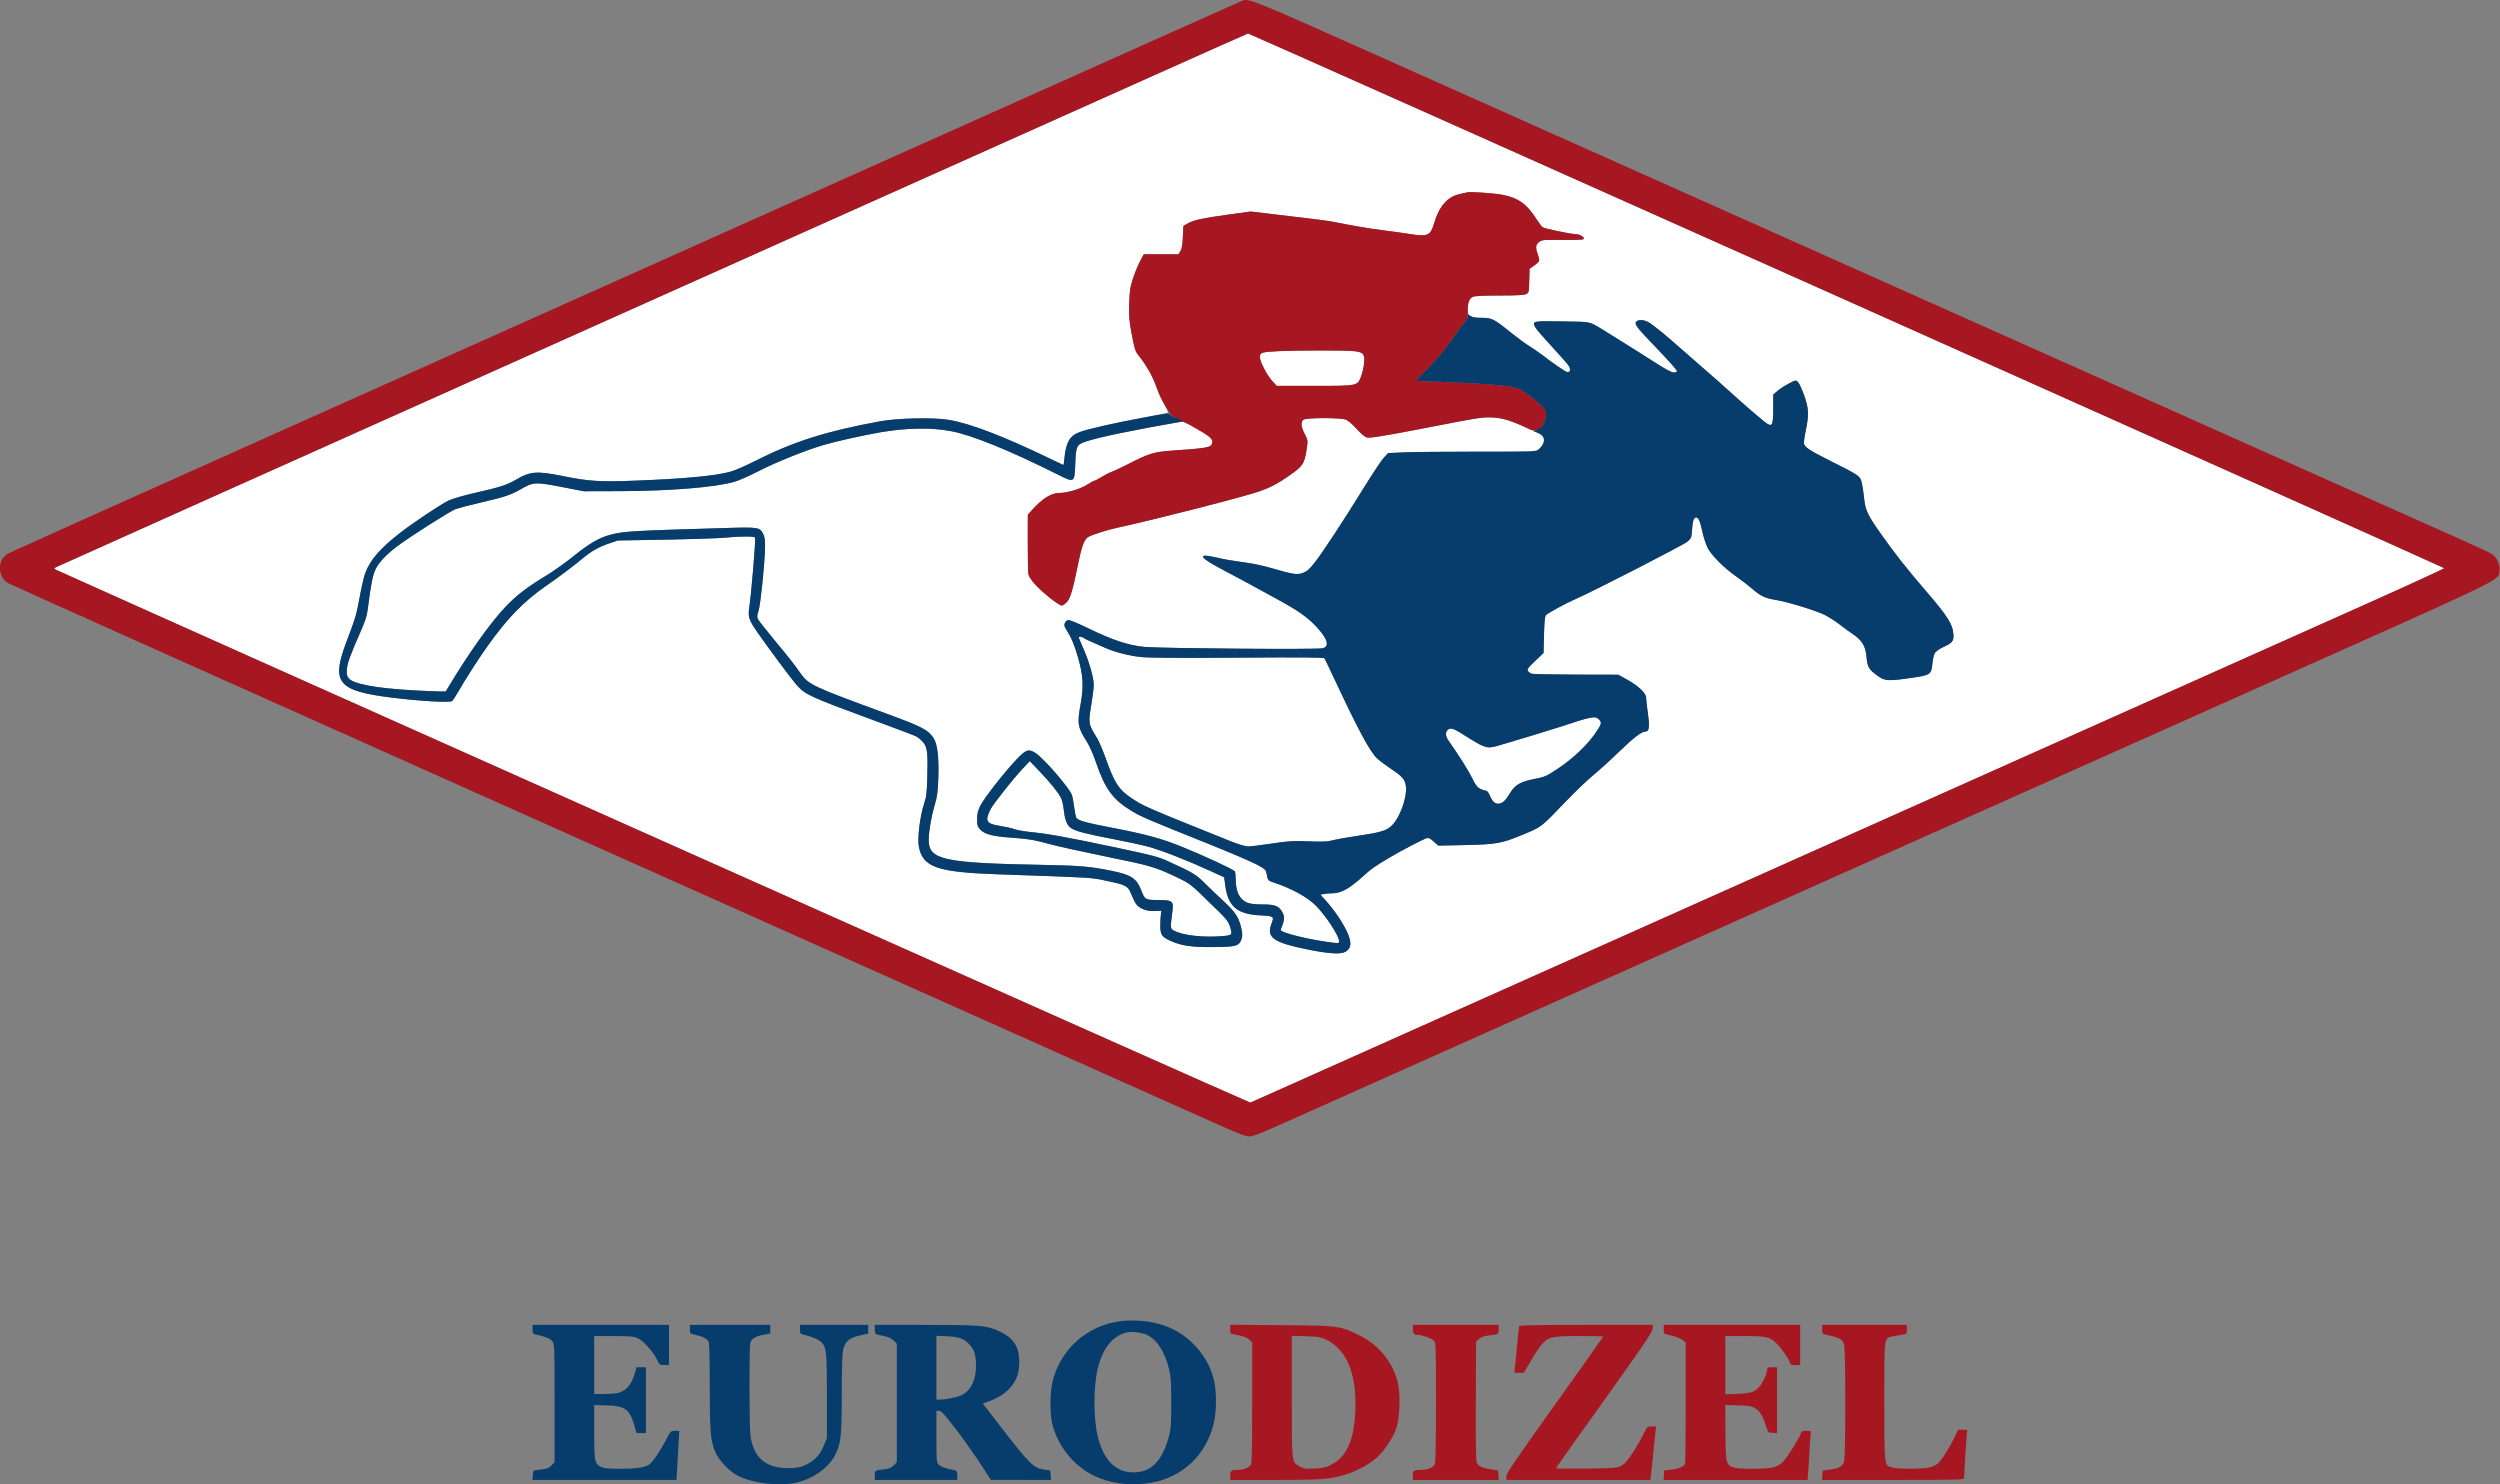 <svg width="96" height="57" viewBox="0 0 96 57" fill="none" xmlns="http://www.w3.org/2000/svg">
<rect x="0" y="0" width="96" height="57" fill="#808080" stroke="none"/>
<g clip-path="url(#clip0_15_2)">
<path fill-rule="evenodd" clip-rule="evenodd" d="M44.282 2.907C42.295 3.798 32.027 8.396 21.465 13.125C10.902 17.853 2.213 21.747 2.155 21.778C2.05 21.834 2.05 21.835 2.282 21.939C8.207 24.611 47.98 42.354 48.014 42.341C48.041 42.33 56.914 38.365 67.732 33.531C78.55 28.696 88.856 24.09 90.634 23.296C92.412 22.502 93.863 21.837 93.859 21.817C93.852 21.784 47.987 1.283 47.925 1.286C47.908 1.287 46.269 2.017 44.282 2.907ZM56.345 7.385C56.322 7.393 56.195 7.422 56.063 7.449C55.594 7.547 55.27 7.909 55.077 8.55C54.921 9.067 54.843 9.1 54.063 8.975C53.854 8.941 53.426 8.882 53.113 8.843C52.617 8.781 52.001 8.677 51.232 8.524C51.009 8.479 50.626 8.43 49.016 8.239L48.025 8.122L47.178 8.238C46.18 8.376 45.84 8.45 45.611 8.579L45.444 8.674L45.422 9.103C45.407 9.414 45.381 9.564 45.326 9.648L45.252 9.764H44.586H43.921L43.788 10.01C43.714 10.146 43.593 10.44 43.517 10.663C43.398 11.02 43.379 11.141 43.361 11.642C43.344 12.139 43.357 12.293 43.458 12.831C43.554 13.343 43.595 13.476 43.696 13.608C44.062 14.088 44.278 14.477 44.447 14.967C44.496 15.108 44.612 15.357 44.706 15.52C44.799 15.684 44.861 15.83 44.843 15.845C44.825 15.861 44.41 15.946 43.922 16.034C42.918 16.217 41.844 16.458 41.497 16.579C41.084 16.723 40.938 16.958 40.875 17.585C40.86 17.735 40.843 17.858 40.838 17.858C40.833 17.858 40.574 17.735 40.263 17.585C38.51 16.74 37.249 16.259 36.43 16.122C35.843 16.023 34.464 16.054 33.782 16.18C31.708 16.562 30.46 16.959 28.995 17.703C28.642 17.883 28.215 18.067 28.046 18.114C27.464 18.274 26.282 18.385 24.374 18.458C23.035 18.509 22.609 18.482 21.625 18.283C20.613 18.078 20.358 18.097 19.817 18.418C19.475 18.62 19.19 18.712 18.252 18.923C17.829 19.019 17.39 19.146 17.227 19.221C16.951 19.348 15.876 20.064 15.359 20.466C14.602 21.053 14.212 21.505 14.025 22.006C13.976 22.139 13.881 22.546 13.815 22.911C13.685 23.62 13.659 23.707 13.295 24.67C12.713 26.21 12.968 26.526 15 26.783C16.097 26.922 17.249 26.989 17.358 26.92C17.385 26.904 17.487 26.751 17.584 26.581C17.88 26.068 18.334 25.357 18.686 24.86C19.471 23.748 20.102 23.097 20.987 22.485C21.472 22.15 21.959 21.784 22.373 21.443C22.723 21.155 22.991 21.003 23.387 20.869L23.725 20.755L25.563 20.722C26.574 20.704 27.601 20.67 27.845 20.646C28.439 20.588 28.975 20.587 28.994 20.644C29.024 20.735 28.853 22.794 28.771 23.334C28.718 23.683 28.758 23.807 29.067 24.256C29.46 24.824 30.365 26.042 30.575 26.285C30.906 26.668 31.093 26.755 33.448 27.621C34.334 27.947 35.115 28.243 35.185 28.279C35.254 28.316 35.37 28.413 35.441 28.495C35.608 28.689 35.634 28.896 35.608 29.834C35.591 30.467 35.575 30.596 35.478 30.888C35.329 31.333 35.224 32.197 35.281 32.502C35.431 33.301 35.971 33.491 38.328 33.574C42.116 33.707 41.852 33.691 42.486 33.823C43.246 33.982 43.315 34.018 43.438 34.333C43.492 34.469 43.573 34.636 43.62 34.704C43.745 34.888 44.022 34.996 44.337 34.984L44.599 34.973L44.577 35.12C44.566 35.2 44.556 35.394 44.556 35.551C44.556 35.89 44.616 35.978 44.942 36.126C45.366 36.318 45.759 36.376 46.584 36.368C47.412 36.36 47.545 36.331 47.643 36.14C47.719 35.99 47.72 35.843 47.644 35.555C47.551 35.201 47.396 34.979 46.976 34.595C46.761 34.399 46.442 34.094 46.266 33.917C45.933 33.582 45.82 33.514 44.894 33.091C44.461 32.893 44.316 32.854 42.739 32.522C40.924 32.139 40.237 32.015 39.569 31.949C39.336 31.926 39.06 31.877 38.956 31.839C38.852 31.801 38.597 31.744 38.389 31.712C37.871 31.632 37.811 31.526 38.034 31.081C38.135 30.878 38.889 29.925 39.261 29.528L39.543 29.228L39.928 29.63C40.337 30.056 40.633 30.425 40.747 30.648C40.785 30.723 40.832 30.936 40.853 31.121C40.893 31.487 40.974 31.69 41.123 31.796C41.284 31.911 41.717 32.026 42.671 32.206C43.173 32.301 43.799 32.436 44.062 32.505C44.565 32.637 45.541 33.016 46.457 33.436L47.006 33.687L47.054 34.029C47.164 34.814 47.515 35.107 48.392 35.15C48.912 35.175 48.935 35.191 48.828 35.46C48.615 36.001 48.886 36.194 50.243 36.466C51.03 36.624 51.477 36.651 51.659 36.552C51.828 36.459 51.886 36.309 51.837 36.088C51.76 35.738 51.352 35.073 50.922 34.596L50.705 34.356L50.837 34.329C50.909 34.315 51.051 34.303 51.152 34.303C51.498 34.303 51.814 34.129 52.347 33.644C52.668 33.352 52.749 33.295 53.366 32.926C53.789 32.674 54.657 32.221 54.79 32.183C54.859 32.164 54.926 32.198 55.054 32.315L55.227 32.472L56.272 32.45C57.44 32.425 57.668 32.385 58.406 32.079C59.232 31.736 59.126 31.817 60.19 30.711C60.515 30.372 60.971 29.939 61.203 29.747C61.434 29.556 61.868 29.162 62.167 28.872C62.714 28.341 63.035 28.093 63.178 28.093C63.329 28.093 63.354 27.923 63.28 27.401C63.242 27.134 63.211 26.859 63.211 26.789C63.211 26.619 62.906 26.331 62.471 26.091L62.141 25.909L60.532 25.905C59.647 25.902 58.877 25.887 58.821 25.872C58.765 25.856 58.698 25.808 58.673 25.765C58.633 25.698 58.673 25.643 58.95 25.38L59.273 25.074L59.289 24.383C59.301 23.898 59.322 23.672 59.361 23.624C59.421 23.551 60.132 23.164 60.507 23.001C61.169 22.712 64.651 20.926 64.791 20.803C64.947 20.667 64.954 20.648 64.975 20.341C64.999 19.993 65.04 19.871 65.134 19.871C65.222 19.871 65.284 20.014 65.37 20.412C65.412 20.606 65.496 20.873 65.558 21.006C65.698 21.305 66.177 21.791 66.676 22.14C66.874 22.278 67.149 22.491 67.289 22.613C67.597 22.883 67.789 22.975 68.176 23.035C68.629 23.106 69.746 23.448 70.077 23.617C70.24 23.701 70.497 23.866 70.648 23.984C70.799 24.102 70.999 24.249 71.091 24.31C71.5 24.578 71.637 24.794 71.675 25.234C71.708 25.601 71.758 25.694 72.038 25.906C72.376 26.161 72.457 26.168 73.479 26.019C74.118 25.926 74.167 25.89 74.203 25.486C74.219 25.315 74.262 25.131 74.302 25.07C74.34 25.01 74.49 24.907 74.633 24.842C74.958 24.694 75.023 24.618 75.013 24.393C74.995 23.983 74.805 23.678 73.939 22.675C73.215 21.836 72.755 21.25 72.19 20.449C71.713 19.773 71.627 19.584 71.581 19.121C71.559 18.909 71.519 18.643 71.491 18.529C71.427 18.276 71.4 18.257 70.297 17.704C69.497 17.303 69.319 17.188 69.274 17.042C69.261 17 69.29 16.777 69.338 16.545C69.469 15.921 69.459 15.689 69.279 15.183C69.196 14.949 69.091 14.719 69.045 14.673C68.962 14.589 68.96 14.589 68.696 14.726C68.549 14.801 68.353 14.928 68.26 15.007L68.091 15.152V15.681C68.091 16.367 68.054 16.426 67.763 16.198C67.522 16.01 66.856 15.433 66.444 15.055C66.234 14.864 65.797 14.477 65.472 14.196C65.146 13.915 64.709 13.532 64.5 13.345C64.042 12.937 63.594 12.569 63.361 12.409C63.169 12.277 62.916 12.251 62.831 12.355C62.755 12.447 62.838 12.559 63.484 13.233C64.162 13.941 64.394 14.203 64.394 14.26C64.394 14.284 64.34 14.303 64.273 14.303C64.195 14.303 63.962 14.181 63.608 13.954C62.814 13.445 61.525 12.642 61.225 12.469C61.038 12.361 61.019 12.359 59.99 12.342C58.839 12.323 58.828 12.326 58.959 12.576C58.994 12.643 59.287 12.982 59.61 13.331C59.934 13.679 60.223 14.01 60.253 14.066C60.326 14.205 60.281 14.318 60.167 14.281C60.078 14.253 59.604 13.927 59.22 13.63C59.104 13.541 58.882 13.389 58.727 13.291C58.571 13.193 58.261 12.966 58.038 12.786C57.36 12.24 57.293 12.205 56.897 12.204C56.462 12.203 56.355 12.135 56.358 11.863C56.362 11.619 56.433 11.456 56.561 11.397C56.629 11.366 56.993 11.348 57.583 11.348C58.236 11.348 58.53 11.332 58.606 11.293C58.707 11.241 58.712 11.221 58.723 10.782L58.735 10.324L58.924 10.187C59.135 10.033 59.138 10.02 59.049 9.764C58.958 9.503 58.97 9.398 59.099 9.294C59.206 9.209 59.256 9.205 59.978 9.213C60.399 9.219 60.769 9.207 60.8 9.187C60.884 9.135 60.687 8.995 60.528 8.994C60.339 8.992 59.334 8.786 59.247 8.731C59.206 8.705 59.097 8.565 59.005 8.421C58.632 7.832 58.309 7.6 57.697 7.481C57.385 7.42 56.442 7.353 56.345 7.385ZM49.014 13.488C48.443 13.519 48.38 13.54 48.38 13.71C48.38 13.884 48.646 14.401 48.853 14.628L49.025 14.817H50.457C52.157 14.817 52.127 14.823 52.268 14.447C52.319 14.309 52.37 14.081 52.382 13.939C52.409 13.591 52.357 13.528 52.009 13.485C51.702 13.448 49.743 13.45 49.014 13.488ZM56.366 16.119C56.076 16.174 55.277 16.329 54.592 16.463C53.906 16.597 53.155 16.733 52.922 16.766C52.51 16.824 52.497 16.823 52.373 16.733C52.303 16.683 52.151 16.536 52.036 16.408C51.92 16.28 51.764 16.149 51.688 16.117C51.495 16.035 50.161 16.035 50.051 16.117C49.94 16.199 49.958 16.393 50.102 16.668C50.218 16.887 50.223 16.917 50.187 17.176C50.099 17.807 50.045 17.891 49.49 18.276C49.056 18.576 48.813 18.704 48.38 18.862C47.861 19.051 44.302 19.963 42.951 20.254C42.534 20.343 41.993 20.513 41.798 20.615C41.637 20.7 41.538 20.966 41.383 21.734C41.203 22.625 41.103 22.962 40.977 23.108C40.907 23.188 40.816 23.254 40.774 23.254C40.664 23.254 40.059 22.778 39.768 22.463C39.614 22.296 39.509 22.141 39.492 22.055C39.477 21.978 39.465 21.431 39.466 20.84L39.468 19.764L39.646 19.567C40.032 19.139 40.373 18.929 40.68 18.929C40.986 18.929 41.467 18.785 41.745 18.611C41.881 18.527 42.009 18.457 42.03 18.457C42.051 18.457 42.176 18.392 42.308 18.311C42.44 18.231 42.613 18.143 42.694 18.116C42.774 18.089 43.064 17.952 43.339 17.811C44.121 17.41 44.319 17.35 45.035 17.301C46.362 17.21 46.506 17.183 46.547 17.019C46.586 16.862 46.453 16.741 45.914 16.44C45.496 16.206 45.436 16.185 45.279 16.21C43.909 16.432 42.19 16.79 41.679 16.961C41.345 17.072 41.316 17.136 41.291 17.802C41.264 18.538 41.258 18.542 40.659 18.242C38.767 17.295 37.342 16.715 36.522 16.557C35.771 16.413 34.822 16.427 33.824 16.597C33.169 16.709 32.068 16.955 31.606 17.093C30.905 17.301 29.78 17.756 29.113 18.099C28.776 18.273 28.367 18.453 28.204 18.5C27.478 18.711 25.73 18.855 23.831 18.86L22.415 18.864L21.562 18.698C20.557 18.503 20.478 18.508 20.005 18.781C19.613 19.007 19.412 19.074 18.422 19.307C18.016 19.403 17.601 19.51 17.501 19.546C17.294 19.62 15.731 20.615 15.253 20.976C14.84 21.288 14.557 21.586 14.429 21.841C14.321 22.058 14.239 22.455 14.143 23.235C14.092 23.643 14.053 23.779 13.861 24.22C13.445 25.169 13.343 25.448 13.322 25.69C13.304 25.89 13.316 25.95 13.389 26.043C13.561 26.263 14.421 26.425 15.845 26.507C16.275 26.531 16.737 26.551 16.872 26.551L17.116 26.551L17.273 26.292C18.025 25.046 18.833 23.916 19.393 23.322C19.823 22.867 20.227 22.555 20.949 22.118C21.244 21.94 21.733 21.593 22.035 21.348C22.607 20.883 23.013 20.646 23.424 20.538C23.954 20.398 24.23 20.382 28.021 20.271C29.108 20.239 29.187 20.253 29.309 20.506C29.366 20.624 29.383 20.754 29.378 21.027C29.366 21.649 29.204 23.22 29.128 23.456C29.067 23.643 29.064 23.697 29.109 23.782C29.139 23.838 29.4 24.171 29.69 24.522C30.328 25.293 30.472 25.475 30.718 25.825C31.048 26.294 31.152 26.343 33.987 27.384C35.408 27.905 35.623 28.015 35.842 28.331C35.997 28.555 36.058 29.064 36.031 29.892C36.014 30.403 35.99 30.581 35.896 30.898C35.761 31.355 35.664 31.918 35.663 32.252C35.66 33.02 36.225 33.143 40.099 33.213C41.48 33.238 41.872 33.273 42.726 33.448C43.434 33.593 43.648 33.736 43.817 34.174C43.963 34.552 43.976 34.56 44.472 34.56C45.009 34.56 45.069 34.602 45.025 34.955C44.935 35.67 44.934 35.659 45.087 35.739C45.438 35.923 46.217 36.009 46.958 35.945C47.327 35.914 47.337 35.897 47.216 35.536C47.167 35.39 47.064 35.257 46.804 35.007C46.614 34.823 46.286 34.506 46.077 34.302C45.776 34.008 45.623 33.896 45.338 33.758C44.358 33.287 44.273 33.261 42.465 32.891C41.523 32.698 40.555 32.484 40.313 32.415C39.766 32.259 39.466 32.209 38.767 32.161C38.112 32.115 37.804 32.031 37.64 31.853C37.536 31.74 37.521 31.691 37.521 31.457C37.521 31.247 37.548 31.137 37.646 30.937C37.79 30.647 38.575 29.644 39.042 29.154C39.395 28.784 39.495 28.749 39.752 28.907C40.065 29.101 41.051 30.236 41.161 30.529C41.183 30.588 41.221 30.791 41.246 30.981C41.271 31.171 41.308 31.358 41.328 31.397C41.385 31.507 41.688 31.591 42.781 31.801C43.969 32.029 44.63 32.209 45.347 32.5C46.263 32.873 47.372 33.387 47.418 33.461C47.435 33.488 47.45 33.616 47.451 33.746C47.454 34.109 47.524 34.35 47.673 34.507C47.843 34.685 48.011 34.73 48.498 34.731C48.947 34.731 49.098 34.787 49.227 35.001C49.326 35.165 49.331 35.31 49.246 35.517C49.212 35.601 49.183 35.689 49.183 35.711C49.183 35.822 50.368 36.108 51.222 36.203C51.397 36.222 51.422 36.215 51.422 36.146C51.422 35.945 50.918 35.171 50.531 34.778C50.214 34.457 49.608 34.121 48.941 33.899C48.687 33.814 48.682 33.809 48.642 33.57C48.614 33.401 48.596 33.384 48.274 33.206C48.089 33.104 47.281 32.756 46.479 32.434C44.019 31.447 43.845 31.373 43.48 31.156C42.741 30.717 42.431 30.297 42.081 29.263C41.987 28.985 41.836 28.641 41.746 28.5C41.379 27.924 41.357 27.794 41.498 27.021C41.618 26.356 41.593 25.931 41.393 25.236C41.251 24.744 41.147 24.499 40.937 24.161C40.864 24.044 40.856 24 40.895 23.915C40.925 23.847 40.977 23.811 41.042 23.811C41.097 23.811 41.439 23.956 41.802 24.133C42.714 24.578 43.338 24.784 43.949 24.841C44.579 24.9 50.593 24.947 50.789 24.894C51.068 24.82 50.985 24.534 50.547 24.064C50.217 23.709 49.831 23.437 49.097 23.039C48.784 22.87 48.357 22.636 48.148 22.519C47.939 22.402 47.454 22.142 47.07 21.942C46.331 21.555 46.109 21.395 46.24 21.345C46.279 21.329 46.487 21.357 46.702 21.406C47.076 21.492 47.196 21.513 48 21.629C48.197 21.657 48.578 21.744 48.845 21.822C49.668 22.061 49.818 22.082 50.043 21.995C50.196 21.936 50.291 21.851 50.493 21.591C50.811 21.182 51.602 19.976 52.376 18.722C52.7 18.196 53.041 17.683 53.134 17.582L53.303 17.399L53.89 17.371C54.214 17.356 55.491 17.344 56.729 17.344H58.979L59.105 17.237C59.271 17.095 59.331 16.921 59.261 16.788C59.206 16.684 58.832 16.499 58.077 16.2C57.563 15.997 57.116 15.976 56.366 16.119ZM41.467 24.592C41.499 24.669 41.584 24.868 41.656 25.036C41.839 25.466 42 26.054 42 26.295C42 26.408 41.962 26.726 41.915 27.001C41.785 27.774 41.789 27.801 42.119 28.329C42.192 28.446 42.338 28.784 42.443 29.078C42.794 30.062 42.95 30.309 43.423 30.63C43.904 30.956 43.974 30.987 47.212 32.286C47.545 32.419 47.821 32.504 47.924 32.504C48.017 32.504 48.428 32.454 48.838 32.392C49.498 32.293 49.663 32.283 50.261 32.307C50.8 32.329 50.983 32.321 51.169 32.269C51.297 32.233 51.725 32.156 52.12 32.098C53.03 31.964 53.237 31.902 53.449 31.697C53.748 31.408 54.029 30.642 53.989 30.223C53.962 29.94 53.871 29.829 53.415 29.524C53.2 29.38 52.957 29.197 52.875 29.117C52.59 28.84 52.156 28.028 51.213 26.016C51.037 25.639 50.878 25.308 50.861 25.281C50.838 25.243 50.032 25.236 47.545 25.254C45.32 25.27 44.117 25.263 43.817 25.231C43.343 25.181 42.764 25.03 42.394 24.858C42.269 24.8 42.048 24.703 41.904 24.642C41.759 24.581 41.623 24.513 41.601 24.492C41.578 24.47 41.526 24.453 41.484 24.453C41.413 24.453 41.412 24.464 41.467 24.592ZM60.951 27.587C60.778 27.628 60.471 27.723 60.021 27.876C59.755 27.965 57.892 28.533 57.529 28.634C57.077 28.761 57.04 28.748 56.092 28.146C55.815 27.97 55.679 27.939 55.59 28.029C55.493 28.128 55.504 28.27 55.623 28.44C56.026 29.014 56.383 29.579 56.528 29.875C56.664 30.151 56.729 30.236 56.845 30.293C56.926 30.331 57.023 30.363 57.061 30.363C57.102 30.363 57.161 30.437 57.207 30.545C57.315 30.798 57.428 30.892 57.583 30.857C57.727 30.825 57.816 30.733 58.015 30.41C58.183 30.138 58.413 30.011 58.909 29.914C59.321 29.835 59.374 29.812 59.792 29.536C60.451 29.101 61.028 28.54 61.358 28.012C61.501 27.783 61.506 27.735 61.394 27.622C61.304 27.53 61.218 27.524 60.951 27.587Z" fill="white"/>
<path fill-rule="evenodd" clip-rule="evenodd" d="M47.704 0.028C47.593 0.073 45.042 1.214 31.901 7.097C24.825 10.265 14.88 14.717 9.803 16.99C4.725 19.263 0.479 21.169 0.368 21.226C0.113 21.357 0 21.538 3.02868e-07 21.814C-0 22.062 0.11 22.268 0.308 22.392C0.383 22.438 8.515 26.083 18.38 30.492C28.245 34.902 38.494 39.483 41.155 40.672C43.816 41.861 46.398 43.015 46.893 43.237C47.562 43.535 47.839 43.639 47.971 43.639C48.105 43.639 48.423 43.516 49.289 43.129C49.916 42.848 54.232 40.919 58.88 38.842C63.528 36.765 69.812 33.956 72.845 32.601C75.878 31.246 82.257 28.395 87.021 26.267C96.415 22.07 95.915 22.312 95.977 21.935C96.014 21.715 95.895 21.422 95.716 21.293C95.647 21.243 95.117 20.991 94.538 20.734C93.959 20.477 91.147 19.221 88.289 17.944C85.43 16.667 82.065 15.163 80.81 14.603C79.555 14.043 76.75 12.791 74.577 11.82C72.404 10.849 69.277 9.452 67.627 8.715C61.54 5.998 57.036 3.985 52.669 2.033C48.121 -0 47.947 -0.07 47.704 0.028ZM44.282 2.908C42.294 3.799 32.027 8.396 21.465 13.125C10.902 17.853 2.213 21.747 2.155 21.778C2.05 21.834 2.05 21.835 2.282 21.939C8.206 24.611 47.98 42.355 48.014 42.341C48.041 42.33 56.914 38.366 67.732 33.531C78.55 28.696 88.856 24.09 90.634 23.296C92.412 22.502 93.863 21.837 93.859 21.818C93.852 21.784 47.986 1.283 47.925 1.286C47.908 1.287 46.269 2.017 44.282 2.908ZM56.345 7.386C56.322 7.393 56.195 7.422 56.063 7.449C55.594 7.547 55.27 7.909 55.077 8.55C54.921 9.067 54.843 9.1 54.063 8.975C53.854 8.941 53.426 8.882 53.112 8.843C52.617 8.782 52.001 8.677 51.232 8.524C51.009 8.479 50.626 8.43 49.016 8.239L48.025 8.122L47.178 8.239C46.18 8.376 45.84 8.45 45.611 8.579L45.444 8.675L45.422 9.104C45.407 9.414 45.381 9.565 45.326 9.648L45.251 9.764H44.586H43.921L43.787 10.011C43.714 10.146 43.593 10.44 43.517 10.664C43.397 11.023 43.378 11.138 43.362 11.65C43.345 12.155 43.358 12.307 43.457 12.828C43.584 13.492 43.583 13.489 43.795 13.747C43.879 13.848 44.018 14.058 44.106 14.213C44.262 14.49 44.305 14.586 44.493 15.083C44.624 15.429 44.989 16.017 45.074 16.017C45.18 16.017 46.314 16.651 46.453 16.787C46.548 16.881 46.569 16.932 46.547 17.017C46.506 17.184 46.365 17.21 45.035 17.301C44.318 17.35 44.121 17.41 43.339 17.811C43.064 17.952 42.774 18.089 42.694 18.116C42.613 18.143 42.44 18.231 42.308 18.311C42.176 18.392 42.051 18.458 42.03 18.458C42.009 18.458 41.881 18.527 41.745 18.612C41.467 18.786 40.986 18.929 40.68 18.929C40.373 18.929 40.032 19.139 39.646 19.567L39.468 19.764L39.466 20.84C39.465 21.432 39.477 21.978 39.492 22.055C39.509 22.141 39.614 22.296 39.768 22.463C40.059 22.779 40.664 23.254 40.774 23.254C40.816 23.254 40.907 23.188 40.977 23.108C41.103 22.962 41.203 22.625 41.383 21.734C41.538 20.966 41.636 20.7 41.798 20.615C41.993 20.513 42.534 20.343 42.95 20.254C44.302 19.964 47.861 19.051 48.38 18.862C48.813 18.705 49.056 18.576 49.49 18.276C50.045 17.891 50.098 17.807 50.187 17.176C50.223 16.917 50.218 16.887 50.102 16.668C49.958 16.393 49.94 16.2 50.051 16.117C50.161 16.035 51.495 16.035 51.688 16.117C51.763 16.149 51.92 16.28 52.035 16.408C52.151 16.537 52.303 16.683 52.373 16.734C52.497 16.824 52.51 16.824 52.922 16.766C53.155 16.734 53.896 16.599 54.57 16.467C56.813 16.029 56.947 16.008 57.338 16.031C57.707 16.053 58.152 16.191 58.606 16.424C58.845 16.547 58.943 16.555 59.109 16.468C59.248 16.395 59.366 16.134 59.366 15.9C59.366 15.763 59.334 15.711 59.123 15.51C58.989 15.382 58.747 15.191 58.585 15.085C58.335 14.92 58.236 14.883 57.93 14.835C57.541 14.774 56.437 14.702 55.164 14.655L54.363 14.625L54.868 14.111C55.211 13.762 55.493 13.421 55.747 13.05C55.953 12.748 56.176 12.447 56.243 12.38C56.353 12.268 56.364 12.231 56.361 11.963C56.358 11.626 56.416 11.464 56.563 11.396C56.628 11.366 57.002 11.348 57.583 11.348C58.236 11.348 58.53 11.332 58.605 11.293C58.707 11.242 58.712 11.221 58.723 10.782L58.735 10.324L58.924 10.187C59.134 10.034 59.138 10.021 59.049 9.764C58.958 9.503 58.969 9.398 59.099 9.295C59.206 9.21 59.256 9.205 59.978 9.214C60.399 9.219 60.769 9.207 60.8 9.188C60.884 9.135 60.687 8.996 60.528 8.994C60.339 8.992 59.333 8.786 59.247 8.731C59.206 8.705 59.097 8.565 59.005 8.421C58.632 7.832 58.309 7.601 57.697 7.481C57.385 7.42 56.442 7.354 56.345 7.386ZM49.014 13.489C48.443 13.519 48.38 13.541 48.38 13.71C48.38 13.884 48.646 14.402 48.852 14.628L49.025 14.818H50.457C52.157 14.818 52.127 14.824 52.267 14.447C52.319 14.309 52.37 14.081 52.381 13.94C52.409 13.591 52.357 13.528 52.009 13.486C51.702 13.448 49.743 13.45 49.014 13.489ZM47.239 51.043C47.239 51.208 47.245 51.216 47.398 51.242C47.73 51.3 47.886 51.357 47.984 51.455L48.084 51.557V53.853C48.084 55.416 48.07 56.177 48.039 56.236C47.979 56.348 47.751 56.443 47.54 56.443C47.281 56.443 47.239 56.474 47.239 56.662V56.829H48.966C50.832 56.829 51.13 56.803 51.76 56.592C52.171 56.453 52.619 56.2 52.892 55.951C53.181 55.688 53.511 55.18 53.624 54.825C53.749 54.433 53.781 53.596 53.688 53.152C53.523 52.36 52.976 51.665 52.224 51.289C51.46 50.908 51.425 50.903 49.194 50.886L47.239 50.871V51.043ZM54.253 51.043C54.253 51.212 54.3 51.262 54.46 51.262C54.605 51.262 54.978 51.397 55.059 51.478C55.138 51.559 55.141 51.64 55.141 53.855C55.141 55.417 55.126 56.177 55.095 56.236C55.034 56.352 54.805 56.443 54.575 56.443C54.294 56.443 54.253 56.471 54.253 56.662V56.829H55.904H57.554L57.541 56.65L57.528 56.47L57.23 56.419C56.888 56.361 56.767 56.298 56.704 56.144C56.674 56.071 56.663 55.289 56.671 53.773L56.683 51.511L56.798 51.411C56.876 51.343 56.991 51.302 57.157 51.283C57.542 51.238 57.549 51.234 57.549 51.045V50.876H55.901H54.253V51.043ZM58.333 50.93C58.324 50.959 58.286 51.33 58.248 51.754C58.21 52.178 58.17 52.568 58.159 52.621C58.141 52.71 58.154 52.718 58.327 52.718H58.514L58.782 52.262C58.929 52.012 59.12 51.724 59.208 51.624C59.457 51.336 59.602 51.304 60.662 51.304C61.158 51.304 61.563 51.314 61.563 51.325C61.563 51.337 60.727 52.517 59.705 53.948C58.168 56.1 57.846 56.575 57.845 56.69L57.845 56.829H60.61H63.375L63.399 56.647C63.412 56.547 63.451 56.166 63.486 55.801C63.52 55.436 63.559 55.055 63.572 54.955L63.597 54.773H63.425C63.255 54.773 63.254 54.775 63.101 55.084C62.914 55.462 62.608 55.95 62.457 56.115C62.219 56.374 62.197 56.378 60.919 56.393C60.274 56.401 59.746 56.396 59.746 56.383C59.746 56.37 60.577 55.198 61.593 53.779C63.102 51.669 63.443 51.168 63.456 51.037L63.474 50.876H60.911C58.899 50.876 58.346 50.888 58.333 50.93ZM63.887 51.047C63.887 51.198 63.9 51.22 64.003 51.243C64.344 51.319 64.554 51.396 64.638 51.476L64.732 51.565V53.851C64.732 55.108 64.72 56.168 64.706 56.206C64.665 56.314 64.454 56.404 64.169 56.436L63.908 56.465L63.895 56.647L63.882 56.829H66.647H69.411L69.436 56.518C69.451 56.348 69.473 55.967 69.487 55.673C69.501 55.378 69.521 55.094 69.531 55.041C69.549 54.952 69.535 54.945 69.36 54.945C69.235 54.945 69.169 54.963 69.168 54.998C69.168 55.102 68.657 55.933 68.481 56.118C68.254 56.356 68.061 56.401 67.255 56.401C66.55 56.401 66.393 56.351 66.308 56.101C66.275 56.002 66.257 55.607 66.256 54.951L66.253 53.95L66.75 53.966C67.182 53.979 67.267 53.994 67.406 54.082C67.579 54.191 67.704 54.401 67.819 54.773C67.89 55.005 67.894 55.009 68.065 55.022L68.239 55.035V53.769V52.504H68.049C67.881 52.504 67.859 52.515 67.857 52.6C67.853 52.743 67.721 53.047 67.591 53.213C67.404 53.45 67.262 53.501 66.729 53.523L66.253 53.542V52.423V51.304L67.003 51.305C67.852 51.306 67.973 51.337 68.259 51.627C68.438 51.809 68.746 52.272 68.746 52.36C68.746 52.4 68.805 52.418 68.936 52.418H69.127V51.647V50.876H66.507H63.887V51.047ZM69.972 51.047C69.972 51.198 69.985 51.22 70.088 51.244C70.654 51.373 70.758 51.429 70.814 51.636C70.842 51.737 70.859 52.566 70.859 53.874C70.859 55.182 70.842 56.01 70.814 56.111C70.76 56.31 70.612 56.395 70.253 56.436L69.993 56.465L69.98 56.647L69.967 56.829H72.695C75.167 56.829 75.422 56.822 75.422 56.76C75.422 56.637 75.507 55.227 75.524 55.062L75.541 54.902H75.365H75.19L75.045 55.208C74.856 55.607 74.534 56.104 74.391 56.218C74.329 56.268 74.183 56.329 74.067 56.355C73.796 56.413 72.873 56.414 72.665 56.355C72.347 56.266 72.359 56.363 72.359 53.802C72.359 51.177 72.324 51.385 72.783 51.3C72.922 51.274 73.078 51.244 73.13 51.235C73.21 51.22 73.225 51.19 73.225 51.047V50.876H71.598H69.972V51.047ZM49.605 53.617C49.605 56.219 49.596 56.136 49.907 56.313C50.059 56.4 50.122 56.408 50.467 56.393C50.783 56.379 50.901 56.354 51.093 56.259C51.708 55.954 51.999 55.316 52.044 54.169C52.101 52.735 51.709 51.802 50.891 51.424C50.719 51.345 50.589 51.326 50.144 51.312L49.605 51.296V53.617Z" fill="#A61721"/>
<path fill-rule="evenodd" clip-rule="evenodd" d="M56.366 12.161C56.366 12.212 56.311 12.31 56.244 12.378C56.177 12.446 55.954 12.748 55.748 13.05C55.493 13.421 55.211 13.762 54.868 14.111L54.363 14.625L55.164 14.655C56.437 14.702 57.541 14.774 57.93 14.835C58.236 14.882 58.335 14.92 58.585 15.085C58.748 15.191 58.99 15.382 59.123 15.51C59.334 15.711 59.366 15.762 59.366 15.9C59.366 16.175 59.248 16.402 59.059 16.488L58.893 16.564L59.046 16.615C59.252 16.684 59.337 16.846 59.262 17.027C59.232 17.1 59.155 17.2 59.091 17.251C58.975 17.344 58.968 17.344 56.727 17.344C55.49 17.344 54.214 17.356 53.891 17.371L53.303 17.399L53.134 17.582C53.041 17.683 52.7 18.196 52.376 18.722C51.603 19.976 50.812 21.182 50.493 21.591C50.291 21.851 50.197 21.936 50.044 21.995C49.818 22.082 49.668 22.061 48.845 21.822C48.578 21.744 48.198 21.657 48 21.629C47.197 21.513 47.076 21.492 46.702 21.406C45.92 21.227 46.041 21.403 47.071 21.942C47.454 22.143 47.939 22.402 48.148 22.519C48.357 22.636 48.785 22.87 49.098 23.039C49.832 23.437 50.217 23.709 50.547 24.064C50.985 24.534 51.068 24.82 50.789 24.894C50.593 24.947 44.579 24.9 43.949 24.841C43.338 24.784 42.715 24.578 41.803 24.133C41.44 23.956 41.097 23.811 41.042 23.811C40.977 23.811 40.926 23.847 40.895 23.915C40.857 24.001 40.864 24.044 40.937 24.161C41.147 24.499 41.251 24.744 41.393 25.236C41.594 25.931 41.618 26.356 41.498 27.021C41.357 27.794 41.379 27.924 41.746 28.5C41.836 28.641 41.987 28.985 42.081 29.263C42.431 30.298 42.741 30.717 43.48 31.156C43.845 31.373 44.02 31.447 46.479 32.435C47.281 32.757 48.089 33.104 48.275 33.206C48.596 33.384 48.614 33.401 48.642 33.57C48.682 33.809 48.688 33.815 48.941 33.899C49.608 34.122 50.215 34.457 50.531 34.778C50.919 35.171 51.423 35.945 51.423 36.146C51.423 36.215 51.397 36.222 51.222 36.203C50.368 36.108 49.183 35.822 49.183 35.711C49.183 35.689 49.212 35.601 49.247 35.517C49.332 35.31 49.326 35.165 49.227 35.001C49.099 34.787 48.947 34.731 48.499 34.731C48.011 34.73 47.843 34.685 47.673 34.507C47.524 34.35 47.454 34.109 47.451 33.746C47.45 33.617 47.435 33.488 47.418 33.461C47.372 33.387 46.263 32.873 45.347 32.5C44.63 32.209 43.969 32.029 42.782 31.801C41.688 31.592 41.385 31.507 41.328 31.397C41.308 31.358 41.271 31.171 41.246 30.981C41.222 30.791 41.183 30.588 41.161 30.529C41.051 30.236 40.065 29.101 39.752 28.908C39.496 28.749 39.395 28.784 39.043 29.154C38.575 29.644 37.79 30.647 37.647 30.937C37.548 31.137 37.521 31.247 37.521 31.457C37.521 31.691 37.536 31.74 37.64 31.853C37.804 32.031 38.112 32.115 38.768 32.161C39.466 32.209 39.766 32.259 40.313 32.415C40.556 32.484 41.524 32.698 42.465 32.891C44.273 33.261 44.358 33.287 45.338 33.759C45.623 33.896 45.776 34.008 46.078 34.302C46.287 34.506 46.614 34.823 46.804 35.007C47.064 35.257 47.167 35.39 47.216 35.536C47.337 35.897 47.327 35.914 46.959 35.945C46.217 36.009 45.438 35.923 45.087 35.739C44.934 35.659 44.935 35.67 45.025 34.955C45.069 34.602 45.01 34.56 44.472 34.56C43.977 34.56 43.963 34.552 43.817 34.174C43.648 33.736 43.434 33.594 42.726 33.448C41.872 33.273 41.48 33.238 40.099 33.213C36.225 33.143 35.66 33.02 35.663 32.252C35.664 31.918 35.761 31.355 35.897 30.898C35.99 30.581 36.014 30.403 36.031 29.892C36.059 29.064 35.997 28.555 35.842 28.332C35.623 28.015 35.408 27.905 33.987 27.384C31.152 26.343 31.048 26.294 30.718 25.825C30.472 25.475 30.328 25.293 29.691 24.522C29.401 24.171 29.139 23.838 29.109 23.782C29.064 23.697 29.067 23.643 29.128 23.456C29.204 23.22 29.366 21.649 29.378 21.027C29.383 20.754 29.366 20.624 29.309 20.506C29.187 20.253 29.108 20.239 28.021 20.271C24.23 20.382 23.954 20.398 23.425 20.538C23.013 20.646 22.608 20.883 22.035 21.348C21.733 21.594 21.245 21.94 20.95 22.119C20.227 22.555 19.823 22.867 19.393 23.322C18.833 23.916 18.026 25.046 17.273 26.292L17.116 26.552L16.872 26.551C16.737 26.551 16.275 26.531 15.845 26.507C14.421 26.425 13.561 26.263 13.389 26.043C13.316 25.95 13.305 25.89 13.322 25.69C13.343 25.448 13.445 25.169 13.861 24.22C14.054 23.779 14.093 23.643 14.143 23.235C14.239 22.455 14.321 22.058 14.43 21.841C14.557 21.586 14.841 21.288 15.254 20.976C15.731 20.615 17.295 19.621 17.502 19.546C17.602 19.51 18.016 19.403 18.423 19.307C19.412 19.075 19.613 19.008 20.005 18.782C20.479 18.508 20.558 18.504 21.562 18.699L22.416 18.864L23.831 18.86C25.73 18.855 27.478 18.711 28.205 18.5C28.367 18.453 28.776 18.273 29.113 18.099C29.781 17.756 30.906 17.301 31.606 17.093C32.068 16.955 33.169 16.709 33.824 16.598C34.822 16.427 35.772 16.413 36.522 16.557C37.343 16.715 38.767 17.295 40.659 18.242C41.258 18.542 41.264 18.538 41.291 17.802C41.316 17.136 41.345 17.072 41.679 16.961C42.203 16.786 43.322 16.553 45.296 16.206L45.444 16.18L45.296 16.1C45.215 16.056 45.117 16.019 45.079 16.018C45.041 16.017 44.984 15.979 44.953 15.933C44.895 15.85 44.876 15.852 43.796 16.057C42.663 16.272 41.783 16.473 41.452 16.594C41.084 16.727 40.936 16.98 40.875 17.585C40.86 17.735 40.843 17.858 40.838 17.858C40.833 17.858 40.574 17.735 40.263 17.585C38.51 16.74 37.25 16.259 36.43 16.122C35.843 16.024 34.464 16.054 33.782 16.18C31.708 16.562 30.461 16.96 28.995 17.703C28.642 17.883 28.215 18.067 28.047 18.114C27.465 18.274 26.282 18.385 24.374 18.458C23.035 18.509 22.609 18.482 21.625 18.283C20.614 18.078 20.358 18.097 19.817 18.418C19.475 18.62 19.19 18.712 18.253 18.924C17.829 19.019 17.39 19.146 17.227 19.221C16.951 19.348 15.876 20.064 15.359 20.466C14.603 21.053 14.212 21.505 14.026 22.006C13.976 22.139 13.882 22.546 13.815 22.911C13.685 23.62 13.659 23.707 13.295 24.67C12.713 26.21 12.968 26.526 15 26.783C16.097 26.922 17.249 26.989 17.358 26.921C17.385 26.904 17.487 26.751 17.585 26.581C17.88 26.068 18.335 25.358 18.686 24.86C19.471 23.748 20.102 23.097 20.987 22.485C21.473 22.15 21.959 21.784 22.373 21.443C22.723 21.155 22.991 21.003 23.387 20.869L23.726 20.755L25.564 20.723C26.575 20.705 27.601 20.67 27.845 20.646C28.439 20.588 28.975 20.587 28.994 20.645C29.024 20.735 28.853 22.794 28.771 23.334C28.718 23.683 28.758 23.807 29.067 24.256C29.461 24.824 30.365 26.042 30.575 26.285C30.906 26.668 31.094 26.755 33.448 27.621C34.334 27.947 35.115 28.243 35.185 28.279C35.255 28.316 35.37 28.413 35.441 28.495C35.609 28.689 35.635 28.896 35.609 29.834C35.591 30.467 35.575 30.596 35.478 30.888C35.329 31.333 35.224 32.197 35.282 32.502C35.431 33.301 35.971 33.491 38.328 33.574C42.116 33.707 41.852 33.691 42.486 33.823C43.247 33.982 43.315 34.018 43.438 34.333C43.492 34.469 43.574 34.637 43.62 34.704C43.745 34.888 44.022 34.996 44.337 34.984L44.599 34.973L44.578 35.12C44.566 35.2 44.556 35.394 44.556 35.551C44.556 35.89 44.616 35.979 44.942 36.126C45.366 36.318 45.759 36.376 46.584 36.368C47.413 36.36 47.546 36.331 47.643 36.14C47.72 35.99 47.72 35.843 47.644 35.555C47.551 35.201 47.397 34.979 46.976 34.595C46.761 34.399 46.442 34.094 46.266 33.917C45.933 33.583 45.82 33.514 44.895 33.091C44.461 32.893 44.316 32.855 42.74 32.522C40.924 32.139 40.237 32.015 39.569 31.949C39.336 31.926 39.061 31.877 38.957 31.839C38.853 31.801 38.597 31.744 38.389 31.712C37.871 31.632 37.812 31.526 38.034 31.081C38.135 30.878 38.889 29.925 39.261 29.529L39.543 29.228L39.929 29.63C40.337 30.056 40.633 30.425 40.747 30.649C40.785 30.723 40.833 30.936 40.853 31.121C40.893 31.488 40.974 31.69 41.123 31.796C41.284 31.911 41.717 32.026 42.671 32.206C43.173 32.301 43.8 32.436 44.062 32.505C44.566 32.637 45.541 33.016 46.458 33.436L47.006 33.687L47.054 34.029C47.164 34.814 47.515 35.108 48.392 35.15C48.912 35.175 48.935 35.191 48.829 35.46C48.615 36.001 48.886 36.194 50.243 36.466C51.03 36.624 51.477 36.651 51.66 36.552C51.828 36.459 51.886 36.309 51.837 36.088C51.76 35.738 51.352 35.073 50.922 34.596L50.705 34.356L50.837 34.33C50.909 34.315 51.051 34.303 51.153 34.303C51.499 34.303 51.814 34.129 52.347 33.644C52.668 33.352 52.749 33.295 53.366 32.927C53.79 32.674 54.658 32.221 54.79 32.184C54.859 32.164 54.927 32.198 55.055 32.315L55.227 32.472L56.272 32.45C57.44 32.425 57.668 32.385 58.406 32.079C59.233 31.736 59.127 31.817 60.19 30.711C60.516 30.373 60.971 29.939 61.203 29.748C61.435 29.556 61.869 29.162 62.167 28.872C62.714 28.341 63.036 28.093 63.178 28.093C63.329 28.093 63.354 27.923 63.28 27.401C63.242 27.134 63.211 26.859 63.211 26.789C63.212 26.619 62.906 26.331 62.471 26.091L62.141 25.909L60.532 25.905C59.647 25.902 58.877 25.888 58.821 25.872C58.765 25.856 58.699 25.808 58.673 25.765C58.633 25.698 58.673 25.643 58.95 25.381L59.273 25.074L59.29 24.383C59.301 23.898 59.322 23.672 59.361 23.624C59.421 23.551 60.133 23.164 60.507 23.001C61.17 22.712 64.651 20.926 64.791 20.803C64.947 20.667 64.955 20.648 64.975 20.341C64.999 19.993 65.04 19.871 65.134 19.871C65.222 19.871 65.284 20.014 65.37 20.412C65.412 20.607 65.497 20.873 65.558 21.006C65.698 21.305 66.178 21.791 66.676 22.14C66.874 22.278 67.15 22.491 67.289 22.613C67.597 22.883 67.79 22.975 68.176 23.035C68.629 23.106 69.746 23.448 70.078 23.618C70.24 23.701 70.497 23.866 70.648 23.984C70.799 24.102 70.999 24.249 71.092 24.31C71.5 24.578 71.637 24.794 71.676 25.234C71.708 25.602 71.758 25.694 72.039 25.906C72.376 26.161 72.457 26.168 73.479 26.019C74.118 25.926 74.168 25.89 74.204 25.486C74.219 25.316 74.263 25.131 74.302 25.07C74.341 25.01 74.49 24.907 74.633 24.842C74.959 24.694 75.023 24.618 75.013 24.393C74.996 23.983 74.805 23.678 73.939 22.675C73.215 21.836 72.755 21.251 72.19 20.449C71.714 19.773 71.627 19.584 71.581 19.121C71.56 18.909 71.519 18.643 71.491 18.529C71.428 18.276 71.401 18.257 70.297 17.704C69.498 17.303 69.32 17.188 69.274 17.042C69.261 17 69.29 16.777 69.339 16.545C69.469 15.922 69.459 15.69 69.279 15.183C69.196 14.949 69.091 14.719 69.045 14.673C68.962 14.589 68.96 14.589 68.696 14.726C68.549 14.801 68.354 14.928 68.261 15.007L68.092 15.152V15.681C68.092 16.367 68.054 16.426 67.763 16.199C67.522 16.01 66.856 15.433 66.444 15.055C66.235 14.864 65.797 14.477 65.472 14.196C65.147 13.915 64.709 13.532 64.5 13.345C64.042 12.937 63.594 12.569 63.362 12.409C63.17 12.277 62.916 12.251 62.831 12.355C62.755 12.448 62.838 12.559 63.484 13.233C64.162 13.941 64.394 14.203 64.394 14.26C64.394 14.284 64.34 14.304 64.273 14.304C64.195 14.304 63.962 14.182 63.608 13.954C63.309 13.762 62.902 13.504 62.704 13.381C62.507 13.258 62.136 13.027 61.88 12.868C60.977 12.305 61.182 12.362 59.99 12.342C58.839 12.323 58.828 12.326 58.959 12.576C58.994 12.643 59.287 12.982 59.611 13.331C59.934 13.679 60.223 14.01 60.253 14.067C60.326 14.205 60.281 14.318 60.167 14.281C60.078 14.253 59.604 13.927 59.22 13.63C59.105 13.541 58.883 13.389 58.727 13.291C58.571 13.193 58.261 12.966 58.038 12.786C57.363 12.242 57.292 12.205 56.906 12.205C56.672 12.205 56.544 12.185 56.471 12.136C56.371 12.07 56.366 12.071 56.366 12.161ZM41.467 24.592C41.499 24.669 41.585 24.869 41.656 25.036C41.84 25.466 42 26.054 42 26.295C42 26.408 41.962 26.726 41.916 27.001C41.785 27.774 41.789 27.801 42.119 28.329C42.192 28.447 42.338 28.784 42.443 29.078C42.794 30.062 42.95 30.309 43.424 30.63C43.904 30.956 43.974 30.987 47.213 32.286C47.545 32.42 47.821 32.504 47.924 32.504C48.017 32.504 48.428 32.454 48.839 32.392C49.498 32.293 49.663 32.283 50.261 32.307C50.8 32.329 50.984 32.321 51.169 32.269C51.297 32.233 51.725 32.156 52.12 32.098C53.031 31.964 53.237 31.902 53.449 31.697C53.748 31.409 54.029 30.642 53.989 30.223C53.963 29.94 53.872 29.829 53.415 29.524C53.2 29.38 52.958 29.197 52.875 29.117C52.591 28.84 52.156 28.028 51.214 26.016C51.037 25.639 50.879 25.308 50.861 25.281C50.838 25.243 50.032 25.236 47.545 25.254C45.321 25.27 44.118 25.263 43.817 25.231C43.343 25.181 42.764 25.03 42.394 24.858C42.269 24.8 42.049 24.703 41.904 24.642C41.759 24.581 41.623 24.513 41.601 24.492C41.579 24.471 41.526 24.453 41.484 24.453C41.414 24.453 41.412 24.464 41.467 24.592ZM60.951 27.587C60.778 27.628 60.472 27.723 60.021 27.876C59.756 27.966 57.892 28.533 57.53 28.634C57.077 28.761 57.041 28.748 56.092 28.146C55.815 27.97 55.68 27.939 55.591 28.029C55.493 28.128 55.504 28.27 55.623 28.44C56.026 29.014 56.383 29.58 56.528 29.875C56.664 30.151 56.729 30.236 56.846 30.293C56.926 30.331 57.023 30.363 57.061 30.363C57.102 30.363 57.161 30.437 57.208 30.545C57.315 30.798 57.428 30.892 57.584 30.857C57.727 30.825 57.816 30.733 58.015 30.41C58.183 30.138 58.413 30.011 58.909 29.915C59.321 29.835 59.375 29.812 59.792 29.536C60.451 29.101 61.028 28.54 61.358 28.012C61.502 27.783 61.506 27.735 61.395 27.622C61.304 27.531 61.219 27.524 60.951 27.587ZM42.803 50.769C41.605 51.013 40.689 51.9 40.412 53.081C40.316 53.49 40.314 54.317 40.409 54.688C40.645 55.618 41.336 56.412 42.205 56.754C42.828 57 43.506 57.061 44.215 56.935C45.413 56.724 46.306 55.877 46.606 54.67C46.722 54.203 46.722 53.416 46.607 52.958C46.38 52.057 45.674 51.269 44.795 50.933C44.213 50.71 43.413 50.644 42.803 50.769ZM20.451 51.047C20.451 51.198 20.464 51.22 20.567 51.243C20.956 51.33 21.128 51.4 21.209 51.503C21.294 51.614 21.296 51.657 21.296 53.883V56.15L21.176 56.272C21.062 56.387 20.988 56.41 20.578 56.453C20.486 56.463 20.47 56.488 20.459 56.647L20.446 56.829H23.21H25.974L26.001 56.411C26.016 56.182 26.04 55.758 26.055 55.469L26.083 54.944L25.919 54.945C25.755 54.945 25.752 54.949 25.572 55.298C25.354 55.721 25.075 56.128 24.93 56.236C24.774 56.351 24.438 56.401 23.803 56.401C23.131 56.401 22.973 56.353 22.879 56.125C22.831 56.008 22.817 55.755 22.817 54.964V53.952L23.292 53.967C24.012 53.989 24.18 54.113 24.367 54.762L24.444 55.03L24.623 55.03L24.803 55.03V53.767V52.503L24.623 52.503L24.444 52.504L24.372 52.751C24.249 53.176 24.038 53.416 23.722 53.49C23.631 53.512 23.39 53.53 23.187 53.53L22.817 53.531V52.418V51.304L23.567 51.305C24.201 51.306 24.343 51.318 24.486 51.384C24.701 51.483 25.075 51.895 25.218 52.191C25.325 52.412 25.332 52.418 25.509 52.418H25.69V51.647V50.876H23.071H20.451V51.047ZM26.493 51.044C26.493 51.211 26.494 51.212 26.706 51.258C26.972 51.316 27.154 51.409 27.21 51.516C27.238 51.568 27.254 52.176 27.254 53.176C27.254 54.98 27.285 55.353 27.473 55.768C27.626 56.106 28.003 56.499 28.339 56.672C28.895 56.958 29.901 57.08 30.549 56.941C31.22 56.797 31.837 56.355 32.086 55.839C32.295 55.404 32.323 55.141 32.323 53.544C32.324 52.618 32.342 51.996 32.372 51.853C32.443 51.518 32.602 51.376 33.012 51.284L33.338 51.21V51.043V50.876H32.028H30.718V51.046C30.718 51.209 30.725 51.217 30.898 51.261C31.231 51.347 31.453 51.446 31.551 51.553C31.739 51.759 31.754 51.909 31.754 53.617V55.223L31.644 55.486C31.51 55.809 31.389 55.965 31.141 56.134C30.869 56.319 30.662 56.376 30.254 56.376C29.404 56.376 28.935 55.971 28.818 55.137C28.772 54.806 28.766 51.729 28.812 51.565C28.854 51.41 29.019 51.309 29.314 51.257L29.578 51.209V51.043V50.876H28.035H26.493V51.044ZM33.592 51.049C33.592 51.15 33.614 51.228 33.645 51.237C33.674 51.245 33.81 51.276 33.948 51.305C34.122 51.341 34.236 51.394 34.318 51.477L34.437 51.597V53.874V56.15L34.317 56.271C34.223 56.366 34.144 56.399 33.947 56.421C33.594 56.461 33.592 56.463 33.592 56.656V56.829H35.176H36.761V56.656C36.761 56.555 36.739 56.477 36.708 56.468C36.679 56.459 36.543 56.429 36.406 56.401C36.252 56.368 36.119 56.31 36.057 56.248C35.959 56.148 35.958 56.139 35.958 55.16V54.174H36.056C36.131 54.174 36.243 54.285 36.517 54.636C36.934 55.166 37.43 55.864 37.796 56.433L38.05 56.827L39.203 56.828L40.357 56.829L40.344 56.647L40.331 56.465L40.099 56.432C39.682 56.371 39.531 56.221 38.351 54.688L37.741 53.896L37.985 53.807C38.344 53.675 38.587 53.517 38.802 53.274C39.046 52.999 39.142 52.717 39.14 52.28C39.137 51.712 38.92 51.38 38.384 51.126C37.904 50.897 37.663 50.876 35.532 50.876H33.592V51.049ZM43.247 51.17C42.712 51.312 42.342 51.778 42.154 52.548C41.985 53.238 41.985 54.465 42.154 55.158C42.377 56.071 42.846 56.543 43.525 56.539C44.206 56.535 44.626 56.11 44.883 55.167C44.962 54.879 44.974 54.719 44.976 53.895C44.978 53.12 44.965 52.892 44.9 52.611C44.745 51.937 44.442 51.454 44.054 51.264C43.856 51.167 43.442 51.119 43.247 51.17ZM35.958 52.52V53.745L36.074 53.745C36.331 53.743 36.774 53.655 36.928 53.575C37.285 53.39 37.479 52.991 37.479 52.442C37.478 52.053 37.422 51.853 37.259 51.665C37.041 51.413 36.839 51.333 36.37 51.313L35.958 51.294V52.52Z" fill="#063D6D"/>
</g>
<defs>
<clipPath id="clip0_15_2">
<rect width="96" height="57" fill="white"/>
</clipPath>
</defs>
</svg>
